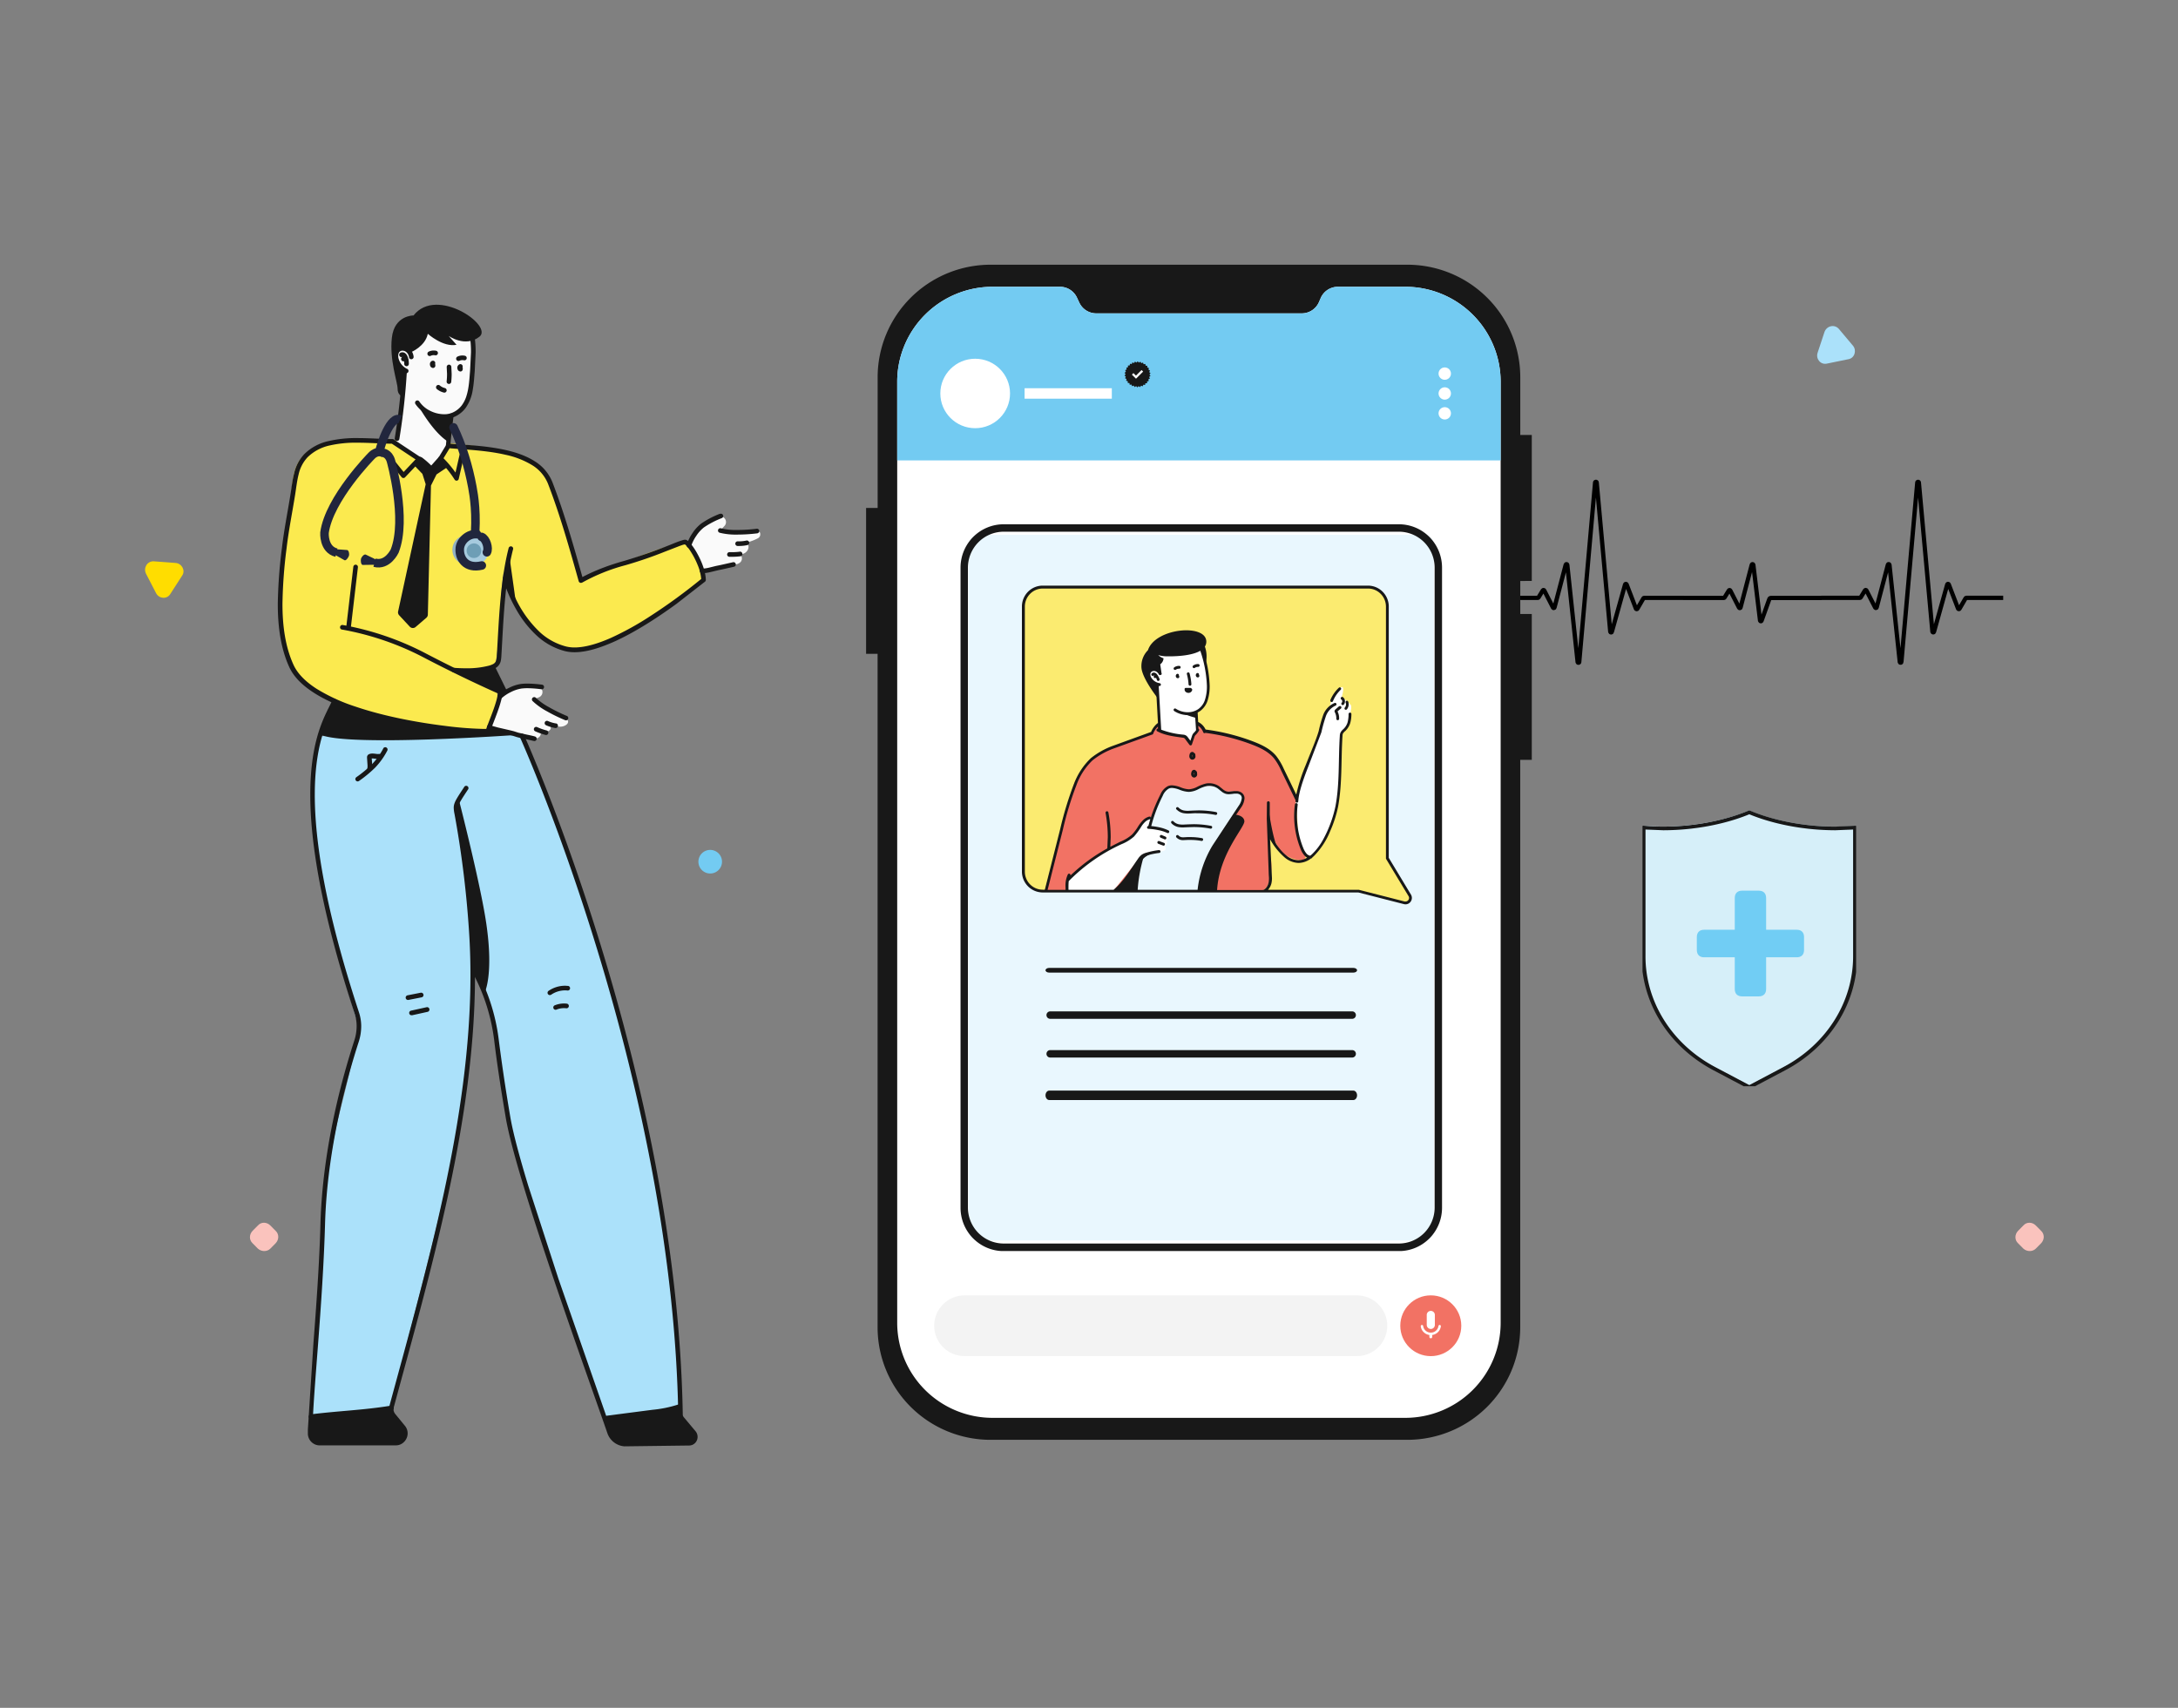 <svg xmlns="http://www.w3.org/2000/svg" xmlns:xlink="http://www.w3.org/1999/xlink" width="255" height="200" fill="none" xmlns:v="https://vecta.io/nano"><rect width="100%" height="100%" fill="#808080" stroke="none"/><style><![CDATA[.B{fill:#fff}.C{fill:#181818}.D{stroke-miterlimit:10}.E{stroke:#21263d}.F{stroke-linecap:round}]]></style><g clip-path="url(#A)"><g clip-path="url(#B)"><g fill="#d6eff9"><path d="M211.686 96.622c-2.587-.291-4.948-.901-6.874-1.708-1.929.808-4.289 1.418-6.874 1.708a27.24 27.24 0 0 1-5.51.078v15.463c-.001 2.549.731 5.053 2.122 7.261s3.391 4.042 5.8 5.317l4.458 2.365 4.461-2.359c2.409-1.276 4.409-3.11 5.8-5.318s2.122-4.712 2.122-7.261V96.7a27.24 27.24 0 0 1-5.505-.078z"/><path d="M204.808 94.978a.81.81 0 0 0-.297.056c-1.874.747-4.124 1.311-6.58 1.587a27.25 27.25 0 0 1-5.511.078v15.076c0 2.668.767 5.289 2.222 7.599s3.55 4.229 6.072 5.563l3.728 1.971c.112.059.238.09.367.09l-.001-32.021z"/></g><path d="M217.353 96.756c-.024-.02-.053-.035-.084-.045a.25.25 0 0 0-.096-.01l-2.295.107a28.43 28.43 0 0 1-3.163-.18c-2.563-.289-4.904-.894-6.81-1.692-.03-.013-.063-.019-.096-.019s-.067.007-.097.019c-1.905.79-4.241 1.399-6.804 1.689a28.43 28.43 0 0 1-3.163.18 24.12 24.12 0 0 1-2.295-.107c-.033-.003-.066 0-.097.01s-.059.025-.083.045-.044.045-.057.072-.02.057-.02.087v15.079c.001 2.704.779 5.361 2.255 7.703s3.599 4.286 6.156 5.639l4.094 2.165c.035.019.076.029.116.029s.082-.01.117-.029l4.094-2.165c2.556-1.353 4.68-3.297 6.156-5.639s2.254-4.999 2.255-7.703V96.914c-.001-.03-.009-.06-.023-.087a.23.23 0 0 0-.06-.071zm-8.567 28.216l-3.977 2.104-3.978-2.104c-2.487-1.316-4.552-3.208-5.988-5.487s-2.191-4.863-2.189-7.494V97.146l2.085.085c1.076-.001 2.152-.063 3.22-.184 2.563-.289 4.913-.889 6.85-1.687 1.937.798 4.284 1.398 6.847 1.687 1.068.121 2.143.182 3.22.184l2.085-.085v14.844c.002 2.631-.753 5.215-2.188 7.494s-3.5 4.171-5.987 5.487z" class="C"/></g></g><path d="M203.106 112.108v3.713c0 .553.31.864.864.864h1.944c.553 0 .864-.311.864-.864v-3.713h3.577c.554 0 .864-.31.864-.864v-1.498c0-.554-.31-.864-.864-.864h-3.577v-3.713c0-.553-.311-.864-.864-.864h-1.944c-.554 0-.864.311-.864.864v3.713h-3.578c-.553 0-.864.31-.864.864v1.498c0 .554.311.864.864.864h3.578z" fill="#71cdf4"/><path d="M175.724 70.017h4.324c.032 0 .063-.017.08-.045l.507-.831c.039-.063.131-.059.164.006l1.028 2.009c.04.077.153.065.175-.019l1.312-5.002c.026-.1.172-.09.184.013l1.211 11.39c.013.112.176.11.187-.002l1.859-21.028c.011-.114.177-.114.187 0l1.588 17.471c.01.104.156.117.184.017l1.552-5.546c.024-.087.146-.093.178-.008l1.09 2.835c.028.074.13.082.169.013l.712-1.227c.017-.029.048-.047.081-.047h4.659m-.093.008h4.766c.032 0 .063-.017.08-.045l.508-.832c.038-.063.13-.059.164.006l1.029 2.012c.039.077.152.065.174-.019l1.313-5.008c.027-.1.172-.09.185.013l.786 6.522c.011.095.143.11.176.02l.91-2.538c.028-.078.101-.13.184-.13h5.955m-.073-.014h4.548c.033 0 .063-.017.081-.045l.507-.83c.038-.063.13-.059.164.006l1.028 2.008c.039.077.152.064.174-.019l1.312-4.999c.026-.1.171-.09.184.013l1.21 11.385c.013.112.176.109.187-.002l1.859-21.018c.011-.114.177-.113.187 0l1.587 17.463c.01.104.156.117.184.017l1.551-5.543c.025-.087.146-.093.178-.008l1.09 2.834c.028.073.129.082.169.013l.711-1.226c.017-.029.048-.047.081-.047h4.322" stroke="#000" stroke-width=".5" class="D"/><g clip-path="url(#C)"><path d="M179.341 68.033V50.94h-1.347v-6.755a13.16 13.16 0 0 0-3.874-9.323c-2.481-2.473-5.846-3.862-9.355-3.862h-48.782a13.25 13.25 0 0 0-9.354 3.862c-2.481 2.473-3.875 5.826-3.875 9.323v15.302h-1.353v17.081h1.347v78.863c0 3.497 1.394 6.851 3.875 9.324s5.846 3.861 9.354 3.861h48.782a13.25 13.25 0 0 0 9.354-3.861c2.481-2.473 3.875-5.827 3.875-9.324V88.986h1.353V71.905h-1.347v-3.864l1.347-.008z" class="C"/><path d="M175.697 44.712v110.203c-.001 2.951-1.178 5.781-3.272 7.868s-4.934 3.259-7.895 3.259h-48.318c-2.962 0-5.802-1.172-7.896-3.259a11.11 11.11 0 0 1-3.271-7.868V44.712c0-2.951 1.177-5.781 3.271-7.868s4.934-3.259 7.896-3.259h7.879c.42-.002.831.116 1.185.341a2.19 2.19 0 0 1 .813.924l.273.584c.176.378.457.697.81.922a2.2 2.2 0 0 0 1.179.343h24.058a2.2 2.2 0 0 0 1.179-.343 2.19 2.19 0 0 0 .81-.922l.255-.584a2.19 2.19 0 0 1 .809-.922 2.2 2.2 0 0 1 1.18-.343h7.88c1.467-.001 2.92.286 4.275.845s2.588 1.378 3.625 2.411 1.861 2.26 2.423 3.611a11.11 11.11 0 0 1 .852 4.26z" class="B"/><path d="M175.697 44.712v9.208h-70.652v-9.208c0-2.951 1.177-5.781 3.271-7.868s4.934-3.259 7.896-3.259h7.879c.42-.002.831.116 1.185.341a2.19 2.19 0 0 1 .813.924l.273.584c.176.378.457.697.81.922a2.2 2.2 0 0 0 1.179.343h24.058a2.2 2.2 0 0 0 1.179-.343 2.19 2.19 0 0 0 .81-.922l.255-.584a2.19 2.19 0 0 1 .809-.922 2.2 2.2 0 0 1 1.18-.343h7.88c1.467-.001 2.92.286 4.275.845s2.588 1.378 3.625 2.411 1.861 2.26 2.423 3.611a11.11 11.11 0 0 1 .852 4.26z" fill="#73cbf2"/><path d="M167.517 158.815c1.972 0 3.57-1.593 3.57-3.558s-1.598-3.559-3.57-3.559-3.571 1.593-3.571 3.559 1.599 3.558 3.571 3.558z" fill="#f27264"/><g class="B"><path d="M167.519 155.633c-.126 0-.247-.05-.336-.139s-.139-.209-.139-.335v-1.137c-.004-.064.005-.129.027-.19a.49.49 0 0 1 .1-.165.48.48 0 0 1 .158-.11c.06-.026.124-.04.189-.04a.47.47 0 0 1 .189.04.46.46 0 0 1 .158.11c.045.048.079.104.101.165s.031.126.027.19v1.137c0 .062-.012.124-.036.181a.48.48 0 0 1-.102.154c-.044.044-.096.079-.154.103s-.119.036-.182.036zm1.177-.311c.002-.02 0-.04-.006-.059s-.017-.037-.03-.051-.03-.027-.048-.035-.039-.012-.059-.012a.15.15 0 0 0-.094.037c-.025.023-.042.055-.046.089a.9.9 0 0 1-.303.553c-.164.142-.375.22-.592.22s-.428-.078-.592-.22a.9.9 0 0 1-.303-.553c-.002-.018-.007-.036-.016-.052s-.021-.031-.036-.043-.031-.02-.049-.025-.036-.007-.055-.005a.15.15 0 0 0-.053.017c-.016.009-.03.021-.042.035s-.02.031-.025.049-.007.036-.005.055a1.18 1.18 0 0 0 .333.677c.182.184.42.303.677.339v.226c0 .034.011.068.031.095s.048.049.081.06c.013.003.026.003.039 0h.03c.013.003.026.003.039 0 .033-.011.061-.032.081-.059s.031-.062.031-.096v-.226c.257-.036.495-.155.677-.339s.3-.421.335-.677z"/></g><path d="M158.85 151.698h-45.906c-1.972 0-3.571 1.593-3.571 3.559s1.599 3.558 3.571 3.558h45.906c1.972 0 3.571-1.593 3.571-3.558s-1.599-3.559-3.571-3.559z" fill="#f3f3f3"/><g class="B"><use xlink:href="#G"/><path d="M169.151 46.802c.401 0 .727-.324.727-.724s-.326-.724-.727-.724-.726.324-.726.724.325.724.726.724zm0 2.326c.401 0 .727-.324.727-.724s-.326-.724-.727-.724-.726.324-.726.724.325.724.726.724zm-54.978 1.017c2.254 0 4.081-1.821 4.081-4.067s-1.827-4.067-4.081-4.067-4.08 1.821-4.08 4.067 1.827 4.067 4.08 4.067zm5.785-3.457h10.214v-1.22h-10.214"/></g><path d="M134.575 43.862l.13-.161-.157-.128.094-.185-.179-.091.053-.201-.196-.053.012-.207-.204-.01-.033-.207-.2.033-.073-.193-.19.071-.114-.175-.169.11-.149-.146-.143.142-.176-.114-.11.171-.196-.075-.071.189-.206-.033-.033.199-.208.01.01.201-.202.055.053.195-.185.093.092.181-.164.13.129.159-.133.161.159.128-.096.185.182.091-.055.201.196.053-.01.208.202.01.032.205.2-.031.076.193.189-.071.113.175.171-.112.147.148.143-.142.175.112.11-.169.196.075.074-.189.206.033.03-.199.211-.012-.013-.201.202-.053-.051-.195.186-.096-.092-.179.161-.132-.126-.157z" class="C"/><path d="M132.523 43.872l.48.478.834-.834-.183-.183-.655.653-.296-.293-.18.179z" class="B"/></g><g clip-path="url(#D)"><path d="M166.731 62.629h-52.169c-.632 0-1.144.515-1.144 1.149v80.349c0 .635.512 1.149 1.144 1.149h52.169c.631 0 1.144-.514 1.144-1.149V63.779c0-.635-.513-1.149-1.144-1.149z" fill="#e9f7fe"/><g class="C"><path d="M163.782 61.397h-46.271a5.04 5.04 0 0 0-3.572 1.486c-.947.952-1.479 2.242-1.479 3.588v74.97c0 1.346.532 2.636 1.479 3.588a5.04 5.04 0 0 0 3.572 1.486h46.271a5.04 5.04 0 0 0 3.572-1.486c.947-.952 1.479-2.242 1.479-3.588v-74.97c0-1.346-.532-2.636-1.479-3.588a5.04 5.04 0 0 0-3.572-1.486zm4.185 80.027a4.22 4.22 0 0 1-1.227 2.971c-.785.788-1.848 1.231-2.958 1.233h-46.271c-1.11-.002-2.173-.445-2.958-1.233a4.22 4.22 0 0 1-1.227-2.971V66.471a4.22 4.22 0 0 1 1.227-2.971 4.18 4.18 0 0 1 2.958-1.233h46.271a4.18 4.18 0 0 1 2.958 1.233 4.22 4.22 0 0 1 1.227 2.971v74.953zm-9.651-22.982h-35.362a.43.43 0 0 0-.306.128c-.081.081-.127.192-.127.307a.44.44 0 0 0 .127.308c.081.081.192.127.306.127h35.362c.115 0 .225-.046.306-.127a.44.44 0 0 0 .127-.308c0-.115-.046-.226-.127-.307a.43.43 0 0 0-.306-.128zm0 4.535h-35.362c-.114 0-.225.046-.306.127a.44.44 0 0 0-.127.308c0 .115.046.226.127.307a.43.43 0 0 0 .306.128h35.362a.43.43 0 0 0 .306-.128c.081-.081.127-.192.127-.307a.44.44 0 0 0-.127-.308c-.081-.081-.191-.127-.306-.127z"/></g></g><path d="M158.449 127.718h-35.605c-.116 0-.226.059-.308.162s-.128.244-.128.391.046.287.128.391.192.162.308.162h35.605c.116 0 .226-.058.308-.162s.128-.244.128-.391-.046-.287-.128-.391-.192-.162-.308-.162zm0-14.369h-35.605c-.116 0-.226.029-.308.081s-.128.122-.128.195.046.144.128.196.192.08.308.08h35.605c.116 0 .226-.029.308-.08s.128-.123.128-.196-.046-.143-.128-.195-.192-.081-.308-.081z" class="C"/><g clip-path="url(#E)"><path d="M165.033 104.85l-2.64-4.343V71.033a2.3 2.3 0 0 0-.173-.874c-.114-.277-.281-.529-.491-.741s-.461-.38-.736-.495a2.25 2.25 0 0 0-.867-.174h-38.068a2.25 2.25 0 0 0-.867.174c-.275.115-.525.283-.736.495s-.377.464-.491.741a2.3 2.3 0 0 0-.173.874v31.03a2.3 2.3 0 0 0 .172.875c.113.278.28.53.491.742a2.28 2.28 0 0 0 .736.495 2.23 2.23 0 0 0 .868.173h36.962l5.386 1.374a.58.58 0 0 0 .333-.023c.107-.041.199-.112.266-.205a.59.59 0 0 0 .11-.317c.005-.115-.024-.228-.082-.327z" fill="#fbeb70"/><path d="M147.641 104.288h-25.302l3.152-11.747a7.5 7.5 0 0 1 1.387-2.651 7.45 7.45 0 0 1 2.305-1.892l5.66-2.148.861-1.304v.964l2.792.705.921.875.713-1.646.066-.772.908.792c.082.073 3.923 1.078 5.765 1.603.577.166 2.581 1.217 2.617 1.823l2.376 4.683c-.369.969-.407 2.033-.109 3.026l.99 3.276c.631 1.407-1.693.878-2.812-.176l-1.412-2.451.089 2.777c.548 1.041.208 4.264-.967 4.264z" fill="#f27264"/><path d="M135.17 95.252s.726-3.19 1.98-3.106 1.132.748 3.215.076 3.049.519 3.049.519 2.716-.382 2.125.891-5.749 7.553-4.999 10.716l-7.591-.027s.848-5.773 2.221-9.069z" fill="#e9f7fe"/><path d="M140.124 85.444l-.713 1.646-.416-.542a.91.91 0 0 0-.502-.333l-2.798-.705-.182-4.709c-.092-.492-1.303-1.058-1.227-2.634.021-.41.182-.8.457-1.103a1.75 1.75 0 0 1 1.048-.56l4.24-.632a.66.66 0 0 1 .489.115.67.67 0 0 1 .267.427l.66 3.592c.181 1.161-.409 2.8-1.416 3.392l.093 2.045z" class="B"/><g class="C"><path d="M138.232 83.435a10.59 10.59 0 0 0 1.423.532 1.31 1.31 0 0 1 .396.15v-.718a2.42 2.42 0 0 1-1.409.133c-.129-.037.224.133-.33-.08m2.755-7.736c.123-.19.181-.416.165-.642-.129-2.062-5.993-1.516-6.831 1.071-.259.26-.461.572-.593.916a2.65 2.65 0 0 0-.17 1.08c.05 1.29 1.938 3.658 1.938 3.658l-.06-.998c-.01-.143.079-.602-.162-.732a1.46 1.46 0 0 1-.52-.358 1.47 1.47 0 0 1-.321-.546.58.58 0 0 1-.03-.226.56.56 0 0 1 .06-.22c.035-.068.082-.13.14-.179s.127-.087.2-.109c.372-.116.798.289.917.552h.211l-.171-1.187c.113-.081.207-.187.274-.309a.93.93 0 0 0 .112-.399 1.53 1.53 0 0 1-.617-.373 3.54 3.54 0 0 0 .854.143c.74.02 3.119.023 4.211-.738.208.632.462 1.703.462 1.703.195-.692.17-1.428-.069-2.105zm-8.131 28.605s.095.114.125-.505.416-2.608.416-2.608c.188-.951 1.795-1.446 1.795-1.446l-1.01.236a1.77 1.77 0 0 0-.911.665c-.338.402-.635.837-.884 1.3-.139.386-1.515 1.906-1.769 2.149s.05.223.05.223h.33m13.431-8.947s1.119.037 1.182.772-2.97 3.795-3.201 8.188h-1.98s-.189.107-.175-.223a11.62 11.62 0 0 1 .208-1.2s.716-2.604 1.782-4.267l1.481-2.255.703-1.014zm3.997-.711s.448 3.183.99 4.473c0 0-.961-1.194-.971-1.902l-.043-1.567"/></g><g class="B"><path d="M158.053 82.491c-.075-.283-.297-.203-.297-.203 0-.333-.702-.559-.702-.559s.31-.934.171-1.204c-.092-.173-.419.067-.584.333a1.78 1.78 0 0 1-.185.233c-.406.468-.666 1.046-.746 1.663-.632.808-1.034 1.773-1.165 2.794l-2.679 7.45c-.093.263-.301 1.61-.033 1.68l.155 3.269c1.026 4.064 2.254 2.098 3.257 0l.931-2.551a5.07 5.07 0 0 0 .518-1.996l.36-7.317h-.033l.033-.306c.468-.327.79-.826.897-1.39l.188-1.091c.053-.23.139-.758-.086-.812v.007zm-25.91 15.738s-6.326 3.142-7.21 5.172l.029.951h5.363l3.261-4.07s1.379-.666 2.118-.596c0 0 1.073.09.693-.599a.59.59 0 0 0 .165-.782s.558-.073.169-.782a3.64 3.64 0 0 0-2.248-.665l.433-1.191a1.52 1.52 0 0 0-.586.159 1.53 1.53 0 0 0-.477.376s-1.129 1.889-1.71 2.025z"/></g><g class="C"><path d="M165.194 104.764l-2.597-4.304V71.033a2.46 2.46 0 0 0-.712-1.733 2.42 2.42 0 0 0-1.72-.718h-38.087a2.42 2.42 0 0 0-1.72.718 2.46 2.46 0 0 0-.712 1.733v31.03a2.46 2.46 0 0 0 .712 1.733 2.42 2.42 0 0 0 1.72.718h2.851a.21.21 0 0 0 .05 0h34.051l5.343 1.367c.062.016.126.024.191.024.196-.003.384-.083.522-.224a.76.76 0 0 0 .217-.528.77.77 0 0 0-.109-.389zm-40.097-.812v-.05c-.003-.238.007-.477.03-.715a20.79 20.79 0 0 1 6.175-4.323 5.08 5.08 0 0 0 1.468-.898 8.7 8.7 0 0 0 .891-1.224 2.88 2.88 0 0 1 .433-.512c.152-.138.334-.238.531-.293.019-.004.037-.012.053-.023l-.231.818c-.044.004-.084.025-.113.059s-.041.078-.037.122.025.085.058.113.078.042.121.038c.379.021.755.071 1.126.15a4.13 4.13 0 0 1 1.053.332c.019.01.039.017.061.019s.043 0 .064-.007.039-.017.056-.031.03-.031.04-.051.017-.04.019-.061 0-.043-.006-.064-.016-.04-.03-.057a.16.16 0 0 0-.049-.041 4.61 4.61 0 0 0-1.139-.379 7.76 7.76 0 0 0-.884-.133 17.39 17.39 0 0 1 1.346-3.545 1.71 1.71 0 0 1 .703-.842.89.89 0 0 1 .38-.08 2.92 2.92 0 0 1 .914.223c.335.138.691.218 1.052.24a2.64 2.64 0 0 0 1.099-.303c.314-.165.647-.292.99-.379a1.92 1.92 0 0 1 .311-.027 1.74 1.74 0 0 1 .99.306c.135.096.267.219.416.332.149.132.325.232.514.293a1.28 1.28 0 0 0 .367.05 5.25 5.25 0 0 0 .643-.067h.208a.72.72 0 0 1 .291.035.74.74 0 0 1 .254.148c.08.092.124.21.122.333a1.83 1.83 0 0 1-.353.895l-3.07 4.656a12.68 12.68 0 0 0-1.749 5.195h-7.016a17.6 17.6 0 0 1 .7-3.855 1.68 1.68 0 0 1 .409-.169 8.24 8.24 0 0 1 1.416-.293c.044-.005.084-.028.111-.063a.17.17 0 0 0 .034-.123c-.005-.044-.028-.084-.062-.112s-.079-.04-.123-.035c-.497.057-.989.159-1.468.303a1.83 1.83 0 0 0-.532.23 1.9 1.9 0 0 0-.468.515c-.918 1.307-1.65 2.604-2.832 3.599h-5.28c-.008-.083-.01-.166-.007-.25zm7.772.23h-1.98c1.036-.968 1.729-2.142 2.528-3.289-.286 1.076-.47 2.177-.548 3.289zm32.104.971c0 .109-.042.215-.119.293-.037.04-.082.071-.132.093s-.104.033-.158.033c-.036.005-.073.005-.109 0l-5.366-1.37h-.04-10.587a1.8 1.8 0 0 0 .192-.26 1.71 1.71 0 0 0 .211-.525 2.68 2.68 0 0 0 .056-.585l-.03-.609-.191-3.935a7.85 7.85 0 0 0 1.686 2.106c.458.407 1.041.642 1.651.665a2.48 2.48 0 0 0 1.465-.532c.034-.002.068-.014.095-.036s.047-.051.057-.084l.161-.14a8.8 8.8 0 0 0 1.911-2.906c.419-.933.734-1.91.941-2.913.501-2.744.33-5.541.514-8.271a.8.8 0 0 1 .047-.266 1.15 1.15 0 0 1 .277-.306 2.18 2.18 0 0 0 .577-.915c.096-.349.142-.709.139-1.071 0-.044-.017-.086-.048-.118s-.073-.049-.117-.049-.086.018-.117.049-.048.073-.048.118a3.86 3.86 0 0 1-.122.998 1.82 1.82 0 0 1-.498.778 1.33 1.33 0 0 0-.33.406 1 1 0 0 0-.076.383c-.185 2.757 0 5.541-.509 8.231a14.24 14.24 0 0 1-1.438 3.891 6.99 6.99 0 0 1-1.321 1.743l-.194.166a.72.72 0 0 1-.442-.259c-.155-.187-.278-.398-.367-.625a10.05 10.05 0 0 1-.66-5.085c.006-.044-.006-.088-.033-.123s-.065-.058-.109-.064a.16.16 0 0 0-.165.081c-.01.019-.017.04-.019.062a10.2 10.2 0 0 0-.09 1.33 10.4 10.4 0 0 0 .763 3.911c.1.263.244.507.425.722.093.111.204.204.33.273-.308.191-.661.296-1.023.303-.531-.022-1.04-.227-1.438-.582-.72-.579-1.238-1.394-1.911-2.515v-1.779-1.862a.17.17 0 0 0-.049-.118.16.16 0 0 0-.116-.049c-.044 0-.086.017-.117.049s-.048.074-.048.118l-.02 1.869.228 6.408c0 .197.029.393.029.582a2.37 2.37 0 0 1-.049.519 1.5 1.5 0 0 1-.264.562 1 1 0 0 1-.221.21.44.44 0 0 1-.235.076h-7.263c.195-1.781.776-3.498 1.703-5.028.904-1.6 2.019-3.08 3.056-4.623a2.11 2.11 0 0 0 .409-1.081.81.81 0 0 0-.208-.559 1.04 1.04 0 0 0-.363-.231c-.136-.05-.281-.071-.426-.062a1.95 1.95 0 0 0-.244 0l-.607.063c-.093.002-.185-.011-.274-.037a1.23 1.23 0 0 1-.403-.233l-.432-.349c-.346-.239-.756-.366-1.175-.366a2.02 2.02 0 0 0-.373.033 4.67 4.67 0 0 0-1.056.402 2.36 2.36 0 0 1-.96.273 2.95 2.95 0 0 1-.944-.223 3.17 3.17 0 0 0-1.023-.239c-.178-.002-.354.035-.515.11-.392.223-.697.575-.861.998-.437.856-.806 1.746-1.103 2.661-.013-.039-.04-.072-.076-.092a.16.16 0 0 0-.118-.014 1.64 1.64 0 0 0-.66.362 4.27 4.27 0 0 0-.693.885c-.191.309-.412.597-.66.861a4.7 4.7 0 0 1-1.377.835l-1.161.592.043-1.111c0-.977-.09-1.953-.268-2.913a.17.17 0 0 0-.024-.061c-.011-.019-.027-.035-.045-.047s-.038-.022-.06-.026-.044-.005-.065-.001a.17.17 0 0 0-.061.024c-.018.012-.035.028-.047.046s-.022.039-.026.06-.006.044-.002.066a15.88 15.88 0 0 1 .261 2.854l-.056 1.297c-1.573.868-3.027 1.939-4.327 3.186.017-.037.02-.078.007-.116a.16.16 0 0 0-.073-.09c-.035-.019-.084-.026-.126-.015s-.079.04-.101.078c-.22.478-.313 1.005-.271 1.53v.053.229h-2.099l1.782-7.03c.406-1.779.937-3.526 1.591-5.228a7.63 7.63 0 0 1 1.878-2.903 8.75 8.75 0 0 1 2.449-1.38l4.514-1.636c.029-.002.057-.012.081-.028s.044-.039.058-.065a2.2 2.2 0 0 1 .561-.845v.233a.16.16 0 0 0-.087.022c-.026.015-.048.038-.062.065-.01.019-.017.04-.019.061s0 .043.006.064.016.04.03.057a.16.16 0 0 0 .049.041c.928.495 1.98.609 2.97.748a.49.49 0 0 1 .185.047c.062.043.114.098.152.163l.469.629c.018.024.042.043.07.054s.058.014.088.009.058-.016.081-.035.039-.046.048-.075l.287-.848c.016-.057.038-.111.066-.163a1.16 1.16 0 0 1 .145-.163 2.18 2.18 0 0 0 .33-.442c.011-.019.018-.04.021-.062s.001-.044-.005-.065-.015-.041-.029-.058a.17.17 0 0 0-.05-.042c0-.106-.019-.223-.029-.332.271.179.477.441.587.748a.17.17 0 0 0 .085.094c.039.019.085.021.126.006.016-.005.031-.015.043-.027a24.17 24.17 0 0 1 5.396 1.347c.99.376 1.98.841 2.64 1.633a6.99 6.99 0 0 1 .835 1.43l1.677 3.459v.13c-.002.044.013.088.043.121s.071.053.115.055c.022.001.043-.002.064-.01a.17.17 0 0 0 .055-.034.19.19 0 0 0 .037-.052c.009-.019.015-.041.016-.063.046-1.018.57-2.534 1.158-4.034l1.544-4.041a17.74 17.74 0 0 1 .502-1.813 2.15 2.15 0 0 1 1.145-1.311c.022-.006.043-.016.061-.03a.17.17 0 0 0 .044-.053c.01-.02.017-.043.019-.066s-.002-.046-.009-.068-.02-.042-.035-.058-.035-.03-.056-.039-.044-.014-.066-.013-.046.005-.067.015c-.311.134-.59.332-.821.581s-.407.544-.519.865a16.85 16.85 0 0 0-.514 1.846c-.288.998-.941 2.501-1.532 4.011a20 20 0 0 0-1.092 3.422l-1.462-3.02c-.232-.531-.527-1.033-.878-1.493-.716-.871-1.762-1.35-2.772-1.733a24.36 24.36 0 0 0-5.505-1.374c-.179-.387-.486-.699-.868-.885l-.059-1.111a2.22 2.22 0 0 0 .247-.14 2.47 2.47 0 0 0 .948-1.364c.149-.521.22-1.061.211-1.603v-.02a14.53 14.53 0 0 0-.812-4.28.16.16 0 0 0-.031-.058c-.014-.017-.031-.031-.05-.041a.17.17 0 0 0-.062-.018c-.022-.002-.044 0-.065.007a.17.17 0 0 0-.095.083c-.019.039-.023.084-.011.126a14.33 14.33 0 0 1 .802 4.181v.043a5.09 5.09 0 0 1-.198 1.503c-.126.479-.414.899-.815 1.187a2.17 2.17 0 0 1-1.231.366 2.6 2.6 0 0 1-1.399-.416c-.036-.024-.081-.033-.123-.024s-.08.034-.105.07a.17.17 0 0 0-.022.127c.009.043.035.082.072.106a2.93 2.93 0 0 0 1.577.469 2.62 2.62 0 0 0 .845-.143l.129 1.916c-.057.082-.12.16-.188.233a1.51 1.51 0 0 0-.192.219 1.22 1.22 0 0 0-.099.233l-.184.549-.278-.376a.88.88 0 0 0-.26-.256.84.84 0 0 0-.297-.083 9.63 9.63 0 0 1-2.584-.582l-.291-5.112h.063c.044.007.088-.005.124-.031s.059-.066.066-.11-.005-.089-.031-.125-.066-.06-.11-.066a1.39 1.39 0 0 1-.568-.221 1.41 1.41 0 0 1-.422-.444.77.77 0 0 1-.105-.359c-.001-.055.009-.109.029-.16a.4.4 0 0 1 .09-.136c.084-.075.194-.114.306-.11a.58.58 0 0 1 .185.03c.173.069.312.203.39.373.021.035.054.06.093.072s.08.009.117-.009.066-.047.082-.085.017-.079.005-.118c-.056-.125-.136-.237-.235-.331a1.02 1.02 0 0 0-.343-.214.89.89 0 0 0-.294-.05.77.77 0 0 0-.534.2.74.74 0 0 0-.165.247.75.75 0 0 0-.056.292 1.09 1.09 0 0 0 .145.519c.19.332.485.59.838.732l.241 4.427a2.52 2.52 0 0 0-.802 1.054l-4.514 1.64c-.919.337-1.777.821-2.542 1.434a7.99 7.99 0 0 0-1.98 3.03 39 39 0 0 0-1.604 5.258l-1.801 7.114h-.238c-.558 0-1.092-.223-1.487-.62a2.12 2.12 0 0 1-.615-1.498V71.04a2.13 2.13 0 0 1 .616-1.497 2.1 2.1 0 0 1 1.486-.621h38.074c.557.001 1.091.224 1.485.621a2.13 2.13 0 0 1 .617 1.497v29.473c-.001.031.007.061.023.087l2.62 4.343.142-.086-.142.086c.041.063.062.136.063.21zm-26.922-25.978l-.026-.047c.007-.025.01-.051.006-.077s-.012-.051-.026-.073a.17.17 0 0 0-.108-.067c-.043-.007-.087.002-.123.027a.27.27 0 0 0-.085.101c-.02.04-.031.084-.031.129.005.072.032.141.079.196l.076.05h.047c.025.008.052.01.079.005s.051-.016.072-.032.038-.038.049-.062a.16.16 0 0 0 .014-.078v-.043l-.023-.03zm2.346-.103l-.026-.05a.17.17 0 0 0 .004-.071c-.004-.024-.014-.046-.028-.065-.025-.036-.064-.06-.107-.067a.17.17 0 0 0-.124.027.29.29 0 0 0-.084.101c-.02.04-.031.084-.031.129a.33.33 0 0 0 .082.196l.073.05h.046c.026.008.053.01.079.005s.051-.016.072-.032a.16.16 0 0 0 .05-.062c.011-.025.018-.051.017-.078v-.043l-.023-.04z"/><path d="M135.592 79.168c-.037-.069-.081-.135-.129-.196a.57.57 0 0 0-.241-.186.43.43 0 0 0-.125-.02.34.34 0 0 0-.151.032c-.047.022-.088.056-.12.098-.024.036-.033.081-.025.124s.032.081.068.106.072.034.112.029.077-.025.102-.056h.027.026c-.029.032-.05.071-.059.113a.17.17 0 0 0 .025.124c.024.037.061.062.103.072.025.005.05.004.075-.003s.046-.02.064-.037c.044.08.078.165.102.253a.17.17 0 0 0 .077.1c.038.022.083.028.125.017a.17.17 0 0 0 .115-.206 1.6 1.6 0 0 0-.171-.362zm3.901 1.454c-.015-.02-.035-.036-.057-.047a.16.16 0 0 0-.072-.016h-.468-.03-.036-.023a.16.16 0 0 0-.068.033c-.019.016-.035.037-.045.06v.017.037.053a.33.33 0 0 0 .06.19c.034.048.078.089.128.12.08.049.171.074.264.073a.46.46 0 0 0 .198-.043c.058-.027.11-.066.15-.116a.42.42 0 0 0 .085-.17c.006-.024.006-.049.001-.073a.16.16 0 0 0-.031-.066l-.056-.05zm-.532-1.67a5.91 5.91 0 0 1 .195 1.197c.004.044.025.084.057.113a.17.17 0 0 0 .118.043.16.16 0 0 0 .062-.016.17.17 0 0 0 .052-.039c.014-.016.025-.035.032-.056s.01-.043.009-.064a6.32 6.32 0 0 0-.208-1.267c-.011-.042-.039-.078-.077-.1s-.082-.028-.124-.016c-.022.005-.042.015-.059.028a.16.16 0 0 0-.063.113.18.18 0 0 0 .006.066zm-.887-.971h-.05c-.195-.001-.385.06-.545.173-.017.013-.033.029-.044.047a.15.15 0 0 0-.023.061c-.004.022-.004.044.001.065s.014.042.027.059c.026.035.065.058.108.065s.087-.003.123-.029a.62.62 0 0 1 .353-.11h.03c.043.003.087-.012.119-.042s.053-.071.056-.115-.013-.088-.042-.12a.17.17 0 0 0-.113-.056zm2.22-.216h-.049c-.197 0-.388.062-.548.176-.036.026-.059.065-.066.109s.004.088.03.124.064.06.108.067.087-.004.123-.03a.61.61 0 0 1 .353-.113h.029c.044.001.086-.014.118-.043a.17.17 0 0 0 .057-.113c.002-.022-.001-.044-.008-.064a.16.16 0 0 0-.033-.056c-.015-.016-.032-.03-.051-.039s-.041-.015-.063-.016zm16.686 2.78a.16.16 0 0 0-.053-.036c-.019-.008-.041-.013-.062-.013s-.043.004-.063.013a.16.16 0 0 0-.053.036c-.428.402-.765.892-.99 1.437-.016.041-.016.086.001.127s.048.073.088.09c.02.009.042.013.063.013s.043-.004.064-.012.038-.021.053-.036.027-.034.035-.054c.204-.503.513-.956.904-1.33a.16.16 0 0 0 .039-.051.15.15 0 0 0 .016-.062.14.14 0 0 0-.009-.064c-.007-.02-.018-.039-.033-.055zm.241 1.094a.17.17 0 0 0-.061-.024c-.022-.004-.043-.003-.064.002s-.042.014-.059.027-.033.029-.044.048-.02.038-.024.06-.003.043.002.064.014.041.027.059.029.032.048.043c.033.025.059.058.077.096s.026.079.025.12c.002.058-.018.115-.056.16-.015.015-.028.033-.036.053a.17.17 0 0 0 0 .126c.008.02.021.038.036.053s.034.028.054.036.041.013.063.013.044-.004.064-.013.038-.021.053-.036a.57.57 0 0 0 .142-.386.58.58 0 0 0-.059-.283c-.043-.088-.108-.163-.188-.219zm.422.429c-.02.008-.038.02-.054.035s-.028.033-.037.053-.013.042-.013.064.004.044.012.064a.52.52 0 0 1 .039.203.57.57 0 0 1-.128.363c-.016.015-.028.033-.036.053s-.013.041-.013.063.004.043.013.063a.15.15 0 0 0 .036.053c.034.028.077.042.121.038s.084-.025.113-.058c.132-.162.206-.365.208-.575a.86.86 0 0 0-.063-.333c-.017-.036-.047-.064-.083-.08s-.077-.018-.115-.006z"/><path d="M156.766 82.72l-.413.359-.023.027-.049.067-.03.063v.053a.33.33 0 0 0 .046.156c.103.199.157.421.159.645v.076c-.002.022.001.044.009.065s.018.04.033.056a.17.17 0 0 0 .053.039c.019.009.041.015.063.016s.043-.002.063-.009.039-.018.055-.033a.18.18 0 0 0 .039-.052c.009-.02.014-.041.015-.063v-.096a1.72 1.72 0 0 0-.189-.778l.393-.332c.018-.014.032-.032.042-.051a.16.16 0 0 0 .019-.064c.002-.022-.001-.045-.008-.066s-.018-.041-.032-.058a.17.17 0 0 0-.053-.04c-.02-.01-.042-.015-.064-.016s-.045.003-.066.011-.04.02-.056.036l-.006-.01zm-20.877 15.379l.445.19a.16.16 0 0 0 .063.014c.021 0 .043-.004.063-.012s.038-.02.053-.035.028-.033.036-.053.013-.042.014-.064-.004-.044-.012-.064a.17.17 0 0 0-.035-.055c-.015-.016-.033-.028-.053-.037l-.446-.189c-.039-.017-.084-.017-.124-.001s-.073.048-.09.087c-.009.02-.013.042-.014.064s.004.044.012.064.019.039.035.055a.16.16 0 0 0 .053.037zm-.277.715l.558.209c.041.016.086.014.126-.005s.071-.052.086-.094.014-.087-.004-.128-.052-.072-.093-.087l-.558-.21c-.04-.015-.085-.014-.125.004s-.07.051-.086.092c-.008.02-.012.042-.011.064s.005.044.014.064.022.038.038.053a.16.16 0 0 0 .055.035zm2.132-4.028a1.52 1.52 0 0 0 .97.466c.12.016.241.024.363.023.221 0 .435-.02.66-.033s.399 0 .597 0a10.6 10.6 0 0 1 1.98.19c.044.008.089-.002.126-.028s.061-.065.069-.109a.17.17 0 0 0-.027-.126c-.025-.036-.065-.062-.108-.07a10.94 10.94 0 0 0-2.056-.196l-.618.02-.627.03a2.59 2.59 0 0 1-.33-.02 1.2 1.2 0 0 1-.762-.359c-.029-.033-.07-.053-.114-.056s-.087.013-.12.042-.053.071-.055.115.012.088.042.121l.01-.01zm-.591 1.627c.257.269.602.434.97.466a2.7 2.7 0 0 0 .363.023l.66-.03.601-.017c.664 0 1.327.062 1.98.186.043.008.087-.002.123-.027s.061-.063.069-.106c.004-.021.005-.043.001-.065s-.012-.042-.024-.06-.028-.033-.046-.045-.039-.02-.06-.023a10.97 10.97 0 0 0-2.056-.193l-.621.017-.627.03c-.11.001-.22-.006-.33-.02a1.22 1.22 0 0 1-.765-.356.16.16 0 0 0-.05-.04.17.17 0 0 0-.062-.017c-.022-.001-.043.001-.064.008s-.039.018-.055.032c-.031.032-.048.074-.048.118s.017.086.048.118h-.007zm3.574 1.742a6.96 6.96 0 0 0-1.32-.123h-.393c-.132 0-.267.02-.393.02-.064.005-.13.005-.194 0a.68.68 0 0 1-.446-.206c-.029-.033-.07-.053-.114-.056s-.087.013-.12.042-.053.071-.055.115.012.088.042.121a1.03 1.03 0 0 0 .66.316 1.95 1.95 0 0 0 .237 0l.409-.02h.377c.418 0 .836.039 1.247.116.022.004.044.004.066-.001s.042-.013.06-.026a.17.17 0 0 0 .046-.047c.012-.018.02-.039.024-.061s.004-.044 0-.066a.15.15 0 0 0-.026-.061c-.013-.018-.028-.034-.046-.046s-.039-.021-.061-.025v.007zm-1.112-9.199a.33.33 0 0 0 .231-.093c.055-.054.094-.122.115-.196.006-.046.006-.093 0-.14a1.03 1.03 0 0 0-.02-.2c-.006-.031-.02-.06-.042-.084s-.049-.04-.08-.049a.23.23 0 0 0-.105-.106.24.24 0 0 0-.122-.03.3.3 0 0 0-.169.053c-.073.061-.124.146-.145.24-.02.066-.031.134-.033.203a.55.55 0 0 0 .02.14.42.42 0 0 0 .115.183.33.33 0 0 0 .222.086l.013-.007zm-.027-.409a.62.62 0 0 1 .02-.113v-.023h.02v.106.053l-.02.04-.023-.03.003-.033zm.442 1.739c-.021-.042-.054-.076-.094-.1a.24.24 0 0 0-.133-.033.3.3 0 0 0-.169.053.43.43 0 0 0-.145.236.8.8 0 0 0-.033.206.48.48 0 0 0 .02.136.41.41 0 0 0 .115.183.33.33 0 0 0 .221.09c.087 0 .17-.035.231-.096a.41.41 0 0 0 .116-.193.57.57 0 0 0 0-.143 1.07 1.07 0 0 0-.02-.196.17.17 0 0 0-.034-.087c-.019-.025-.045-.045-.075-.056zm-.194.386l-.02.037-.023-.03v-.043a.62.62 0 0 1 .019-.113V90.5h.02v.103l.004.07z"/></g></g><g clip-path="url(#F)"><path d="M45.837 164.885c3.096-14.353 10.686-36.83 9.355-52.437.672 2.083 1.463 3.266 2.09 5.533 1.057 3.807 1.592 10.748 2.625 14.878 2.184 8.745 5.076 17.061 8.128 25.381.909 2.48 1.74 5.451 2.743 7.821.288-.152 8.941-.439 8.876-1.712-1.219-22.093-5.508-41.87-12.082-61.309-1.657-4.574-7.157-18.653-7.157-18.653l-3.389 1.798-19.67.016c.021-.333-.336 2.708-.358 2.841-1.286 8.56 2.294 22.827 5.024 31.219-2.257 12.384-3.556 10.109-4.669 30.344-.231 4.157-.769 8.815-.955 15.242l9.438-.962z" fill="#abe1fa"/><path d="M57.981 77.79c-.43 3.372 1.374 2.676-.976 8.111-6.926-.165-16.302-1.99-21.956-6.378-2.889-5.005-2.388-11.602-1.31-17.998.36-2.134.247-4.636.807-6.527.249-.76.698-1.437 1.298-1.962a4.4 4.4 0 0 1 2.112-1.017c6.816-.948 17.036-.371 22.451 1.2 4.788 1.389 5.269 7.477 6.442 10.489.196 1.008 1.165 4.292 1.165 4.292s10.7-4.812 12.448-4.387c1.048 1.239 1.659 2.792 1.737 4.417 0 0-3.187 2.305-4.86 3.648-3.747 2.299-9.476 6.426-13.677 2.906-2.421-1.354-4.035-4.999-4.685-7.634-.53 3.106-.336 7.81-.995 10.841z" fill="#fbea4f"/><g class="C"><path d="M71.475 168.103c-.1.403 1.076 1.007 1.482 1.004l7.945-.149c.428.03.619-1.013.231-1.338l-1.399-1.681-.075-1.195-8.916 1.241.732 2.118zm-24.455.69l-.269.152a1.02 1.02 0 0 1-.538.149l-8.677-.082c-.96 0-1.434-.617-1.218-1.559l.073-1.609 9.371-.902.078.363a1.71 1.71 0 0 0 .428.812l1.076 1.138a1.09 1.09 0 0 1 .167.839 1.08 1.08 0 0 1-.173.4c-.084.12-.192.222-.316.299z"/></g><g fill="#fafafa"><path d="M52.453 52.19l-1.786 2.933-1.711-1.427-2.601-1.725 1.054-8.531-.656-.796a1.39 1.39 0 0 1-.306-1.054 1.39 1.39 0 0 1 .178-.531c.095-.163.221-.305.373-.416l2.83-2.077 5.565.728v2.933l-.352 3.878a2.9 2.9 0 0 1-.674 1.616 2.87 2.87 0 0 1-1.478.927l-.436 3.542zm35.601 10.071c-1.407.439-3.728-.133-3.728-.133l.5-.542a.65.65 0 0 0 .15-.269.66.66 0 0 0-.109-.576.65.65 0 0 0-.794-.198l-.339.16c-2.421.71-3.069 3.139-3.069 3.139.901.496 1.536 3.017 1.536 3.017l1.689-.317 2.206-.433c1.111-.2.758-1.148.522-1.173h-.503l.769-.054a.92.92 0 0 0 .47-.231.93.93 0 0 0 .27-.451c.048-.384-.043-.62-.428-.62a5.68 5.68 0 0 0 1.536-.542.52.52 0 0 0 .208-.194.53.53 0 0 0 .077-.275c-.008-.319-.253-.528-.963-.309zM65.681 83.883c-1.409-.425-3.276-1.953-3.276-1.953l.689-.271a.65.65 0 0 0 .335-.291.66.66 0 0 0 .073-.439.65.65 0 0 0-.639-.537h-.371c-2.488-.425-4.121 1.479-4.121 1.479a20.23 20.23 0 0 1-1.076 3.274l2.838.764 2.125.523c1.076.306 1.192-.693.99-.812l-.452-.225c.232.112.471.209.716.29.465.127.995-.133.974-.441s-.073-.363-.226-.447h.016l1.057.271c.804.222 2.012-.68.35-1.183z"/></g><g class="C"><path d="M55.033 39.529a12.24 12.24 0 0 1 .11 1.744l-.105 2.115c-.075.94-.124 1.98-.393 2.871-.117.435-.313.845-.578 1.208a2.73 2.73 0 0 1-1.076.848c-.315.137-.655.204-.998.198-.561-.008-1.112-.143-1.614-.395a3.29 3.29 0 0 1-1.291-1.105.27.27 0 0 0-.172-.114c-.07-.014-.143.001-.202.041s-.1.102-.114.173a.27.27 0 0 0 .041.203 3.83 3.83 0 0 0 1.498 1.286 4.21 4.21 0 0 0 1.859.452 2.94 2.94 0 0 0 1.218-.244 3.3 3.3 0 0 0 1.28-1.01c.447-.631.739-1.361.85-2.129.137-.758.178-1.538.237-2.231l.105-2.166a12.65 12.65 0 0 0-.121-1.825.27.27 0 0 0-.105-.178c-.057-.043-.129-.062-.199-.052a.27.27 0 0 0-.176.106c-.042.057-.06.129-.05.2l-.005.005zm-4.462 2.736c-.065.031-.121.078-.162.137a.43.43 0 0 0-.075.199v.057a.57.57 0 0 0 .075.271.29.29 0 0 0 .105.1l.059.032a.27.27 0 0 0 .125.031.27.27 0 0 0 .223-.116c.025-.036.042-.077.047-.121v-.062c.005-.042.001-.085-.014-.125l-.051-.138c-.011-.035-.029-.068-.053-.096a.27.27 0 0 0-.086-.067.26.26 0 0 0-.105-.027.28.28 0 0 0-.107.017.27.27 0 0 0-.092.058c-.026.026-.047.056-.062.09a.27.27 0 0 0-.021.107c0 .037.008.073.023.107l.048.135.253-.095-.269-.032v.062l.269.032.129-.238-.059-.032-.129.238.234-.138-.046.016h.046v-.041l-.046.016h-.046.091-.091.091-.116l.048.103c.018-.008.033-.021.045-.036a.12.12 0 0 0 .023-.053h-.116l.048.103a.27.27 0 0 0 .085-.063c.024-.027.042-.058.054-.091a.27.27 0 0 0 .015-.105.28.28 0 0 0-.026-.103.27.27 0 0 0-.153-.138c-.067-.024-.141-.02-.205.011l-.011-.005zm3.209.411a.42.42 0 0 0-.161.137.43.43 0 0 0-.075.199v.057a.52.52 0 0 0 .075.271.27.27 0 0 0 .105.103l.059.03a.27.27 0 0 0 .125.031c.044 0 .086-.011.125-.031a.27.27 0 0 0 .142-.209v-.06a.27.27 0 0 0 0-.125l-.051-.138a.27.27 0 0 0-.141-.152c-.065-.03-.139-.033-.206-.008a.27.27 0 0 0-.151.142c-.03.066-.032.14-.008.208l.051.135.253-.095-.269-.032v.06l.269.032.129-.238-.059-.03-.129.238.231-.138-.043.016h.016v-.016l-.043.016h-.046.091-.091.091l-.116-.016.048.103c.018-.008.033-.02.045-.035s.02-.033.022-.052l-.116-.016.048.103a.27.27 0 0 0 .171-.262c-.001-.037-.01-.074-.026-.107s-.039-.064-.066-.088a.27.27 0 0 0-.205-.065c-.037.004-.072.015-.104.034l.008-.003zm-6.125.52c-.252-.124-.474-.304-.648-.525a1.9 1.9 0 0 1-.36-.756c-.016-.081-.024-.164-.024-.246a.81.81 0 0 1 .035-.244.47.47 0 0 1 .17-.262c.085-.065.189-.099.296-.096a.7.7 0 0 1 .42.144.93.93 0 0 1 .342.623c.005.036.016.07.034.101s.042.058.07.08.06.038.095.047a.27.27 0 0 0 .206-.027c.031-.018.058-.042.08-.07a.26.26 0 0 0 .047-.096c.009-.035.012-.071.007-.106-.043-.387-.236-.742-.538-.986-.215-.162-.476-.251-.745-.252-.153-.001-.305.032-.444.097a1.06 1.06 0 0 0-.538.637 1.31 1.31 0 0 0-.059.409 1.89 1.89 0 0 0 .035.352 2.46 2.46 0 0 0 .46.979 2.41 2.41 0 0 0 .836.681c.032.017.067.028.102.031s.072-.001.106-.012a.27.27 0 0 0 .093-.053c.027-.024.05-.052.066-.085s.025-.068.028-.104-.003-.072-.015-.107a.27.27 0 0 0-.141-.156h-.013z"/><path d="M47.176 41.774l-.048-.062v.084l.048-.022-.048-.062v.084c.037.038.064.084.078.135.079.192.121.398.121.607v.065c-.001.036.004.071.016.105a.27.27 0 0 0 .14.152c.032.015.067.023.102.025s.071-.004.104-.016a.27.27 0 0 0 .09-.055c.026-.024.047-.053.062-.085s.023-.067.025-.103v-.087a2.18 2.18 0 0 0-.159-.812c-.055-.144-.148-.269-.269-.363-.096-.072-.213-.111-.334-.111-.097 0-.191.032-.269.089-.053.045-.087.108-.095.178s.011.139.053.194a.27.27 0 0 0 .172.103c.069.011.138-.005.195-.045l.016.003z"/><path d="M47.499 42.159l-.156-.073.078.163c.033-.017.06-.043.078-.076l-.156-.087.078.163-.056-.119v.133c.02-.001.039-.005.056-.014l-.056-.119v.022l-.051.098.051.014v-.111l-.051.098.032-.062-.046.054.032-.062-.046.054.021-.024-.027.019.022-.024-.027.019v.019a.27.27 0 0 0 .144.147c.066.028.139.029.205.002a.26.26 0 0 0 .088-.058c.025-.025.045-.055.059-.088s.021-.068.021-.104-.007-.071-.02-.104a.64.64 0 0 0-.083-.146c-.044-.058-.1-.106-.164-.141a.43.43 0 0 0-.368 0c-.069.033-.126.087-.161.154s-.045.137-.026.207.065.129.127.165a.27.27 0 0 0 .206.026c.069-.019.128-.065.164-.128l.032-.014zm-.406 1.281c-.158 2.638-.45 5.267-.874 7.875-.012.072.005.146.047.205s.105.1.177.112a.27.27 0 0 0 .204-.047c.059-.042.099-.106.111-.178a77.83 77.83 0 0 0 .88-7.943c.002-.036-.004-.071-.016-.105a.27.27 0 0 0-.054-.09c-.024-.026-.053-.048-.085-.063a.26.26 0 0 0-.102-.025c-.035-.001-.071.004-.104.016a.27.27 0 0 0-.152.14c-.015.032-.023.067-.025.103h-.005zm5.471 5.246l-.202 1.739-.156 1.758c0 .072.028.141.079.191s.119.079.19.079a.27.27 0 0 0 .19-.079c.05-.05.079-.12.079-.191 0-.395.078-1.056.151-1.714l.204-1.739c.008-.072-.013-.144-.058-.2a.27.27 0 0 0-.38-.042c-.056.045-.092.111-.1.183l.003.016zm-.262-5.685l.038.785c0 .292-.016.584-.048.875-.008.072.013.144.058.2a.27.27 0 0 0 .38.042c.056-.045.092-.111.1-.183.033-.31.05-.622.051-.934l-.04-.837c-.007-.072-.042-.138-.097-.184a.27.27 0 0 0-.441.235zm-1.868-1.335c.106-.05.222-.076.339-.076.061-.001.121.006.18.019a.27.27 0 0 0 .313-.206c.015-.069.004-.141-.033-.201a.27.27 0 0 0-.162-.121 1.4 1.4 0 0 0-.299-.032 1.31 1.31 0 0 0-.573.13.27.27 0 0 0-.158.26c.002.036.011.072.026.104s.038.062.065.086.059.042.093.053.07.016.106.013.071-.013.103-.029zm3.364.582c.106-.05.222-.076.339-.076a.99.99 0 0 1 .18.019c.069.015.142.003.201-.035a.27.27 0 0 0 .122-.274.27.27 0 0 0-.037-.099c-.019-.03-.043-.056-.072-.077a.26.26 0 0 0-.096-.043 1.4 1.4 0 0 0-.299-.033c-.198 0-.394.044-.573.13a.27.27 0 0 0-.142.154c-.012.034-.018.07-.016.106a.27.27 0 0 0 .091.19c.027.024.059.042.093.053s.07.016.106.013.071-.013.103-.03zm-2.654 3.312c.235.196.511.336.807.409.035.01.071.013.107.009s.071-.016.102-.034a.27.27 0 0 0 .081-.072c.022-.029.038-.062.046-.098a.28.28 0 0 0-.034-.209c-.019-.031-.044-.057-.074-.078s-.063-.035-.099-.043c-.216-.053-.416-.156-.586-.301a.27.27 0 0 0-.092-.051.25.25 0 0 0-.105-.011c-.035.004-.07.013-.101.03a.27.27 0 0 0-.082.066c-.023.027-.04.059-.051.093s-.014.07-.011.105.013.07.029.102.039.06.066.083h-.003zm33.133 14.611c-.769.294-1.502.678-2.184 1.143a4.69 4.69 0 0 0-1.011 1.108 5.11 5.11 0 0 0-.672 1.354.29.29 0 0 0-.017.109c.001.037.011.073.028.106a.27.27 0 0 0 .067.087c.028.024.061.042.096.052s.072.014.109.01.072-.016.104-.034a.27.27 0 0 0 .082-.073c.022-.03.038-.063.046-.099a4.73 4.73 0 0 1 .603-1.192 4.1 4.1 0 0 1 .885-.975c.647-.44 1.343-.804 2.074-1.083.035-.012.067-.031.095-.056a.27.27 0 0 0 .068-.305c-.014-.034-.035-.065-.062-.091s-.058-.046-.093-.058a.29.29 0 0 0-.109-.016c-.037.002-.073.012-.106.029v-.014zm4.315 1.749a18.76 18.76 0 0 1-2.308.144 7.19 7.19 0 0 1-1.883-.198.27.27 0 0 0-.329.192.27.27 0 0 0 .189.33 7.68 7.68 0 0 0 2.02.217 19.39 19.39 0 0 0 2.372-.146.27.27 0 0 0 .181-.102c.044-.057.064-.129.056-.201a.27.27 0 0 0-.302-.238l.003.003zm-1.23 1.389c-.265.058-.536.087-.807.087h-.183c-.071-.004-.141.021-.194.07s-.085.116-.088.188.021.142.069.195.115.085.186.089h.21a4.31 4.31 0 0 0 .931-.1.27.27 0 0 0 .183-.113c.021-.03.036-.065.043-.102s.007-.074-.001-.111-.023-.071-.044-.101a.27.27 0 0 0-.081-.075c-.032-.019-.067-.031-.104-.036a.25.25 0 0 0-.109.009h-.011zm-.749 1.3a7.24 7.24 0 0 1-.874.054h-.325c-.035-.002-.071.004-.104.016a.27.27 0 0 0-.09.055c-.026.024-.047.053-.062.085s-.023.067-.025.103.004.071.016.105a.27.27 0 0 0 .054.09c.024.026.053.048.085.063a.26.26 0 0 0 .102.025h.35a7.28 7.28 0 0 0 .941-.06.27.27 0 0 0 .1-.033c.031-.018.058-.041.08-.07s.038-.061.047-.095a.29.29 0 0 0 .008-.106.28.28 0 0 0-.102-.182.27.27 0 0 0-.2-.055v.005zm-.794 1.232l-1.374.309-.414.087c-.231.041-.557.13-.888.209a4.62 4.62 0 0 1-.858.144h-.059c-.035-.003-.071.001-.105.012a.27.27 0 0 0-.092.051c-.027.023-.049.051-.066.083a.26.26 0 0 0-.029.102c-.003.036.001.071.012.105s.028.066.051.093a.27.27 0 0 0 .082.066c.031.016.066.026.101.029h.105c.332-.02.66-.072.982-.157l.858-.206.436-.089 1.377-.309a.27.27 0 0 0 .168-.119c.038-.06.051-.134.036-.204a.27.27 0 0 0-.119-.171c-.03-.019-.064-.032-.099-.038a.27.27 0 0 0-.106.003zm-22.356 14.34a14.56 14.56 0 0 0-1.695-.127 6.61 6.61 0 0 0-.764.041 4.6 4.6 0 0 0-1.423.466 5.05 5.05 0 0 0-1.24.831.26.26 0 0 0-.06.087c-.014.033-.022.068-.023.103s.005.071.018.104.032.064.056.089a.27.27 0 0 0 .086.061c.032.014.067.022.102.023a.26.26 0 0 0 .103-.018.27.27 0 0 0 .089-.057 4.53 4.53 0 0 1 1.105-.739c.392-.203.813-.342 1.248-.412.233-.026.468-.039.702-.038a13.43 13.43 0 0 1 1.63.125c.035.004.071.001.105-.009a.28.28 0 0 0 .094-.048.27.27 0 0 0 .1-.181c.008-.071-.012-.143-.055-.199a.27.27 0 0 0-.179-.102zm2.902 3.661a18.84 18.84 0 0 1-2.087-1.024 7.28 7.28 0 0 1-1.541-1.102.27.27 0 0 0-.19-.079c-.071 0-.139.028-.19.079-.025.025-.045.055-.059.088s-.021.068-.021.104.007.071.021.104a.27.27 0 0 0 .059.088 7.77 7.77 0 0 0 1.654 1.186c.695.395 1.413.746 2.152 1.051.033.014.068.021.103.021s.07-.007.103-.02a.27.27 0 0 0 .087-.059.26.26 0 0 0 .058-.088c.027-.066.027-.14-.001-.206a.27.27 0 0 0-.145-.146l-.005.003zm-1.27.88c-.332-.054-.656-.152-.963-.292a.27.27 0 0 0-.34.142c-.028.063-.031.134-.009.199a.27.27 0 0 0 .129.151 4.34 4.34 0 0 0 1.095.336.27.27 0 0 0 .203-.048c.059-.042.098-.107.11-.178s-.005-.145-.047-.205a.27.27 0 0 0-.177-.111v.005zM64 85.543a7.05 7.05 0 0 1-1.132-.401.27.27 0 0 0-.34.142c-.028.063-.031.134-.009.199a.27.27 0 0 0 .129.151 7.76 7.76 0 0 0 1.218.433c.069.018.143.008.204-.029s.106-.096.124-.166.007-.144-.029-.206a.27.27 0 0 0-.165-.125zm-1.348.712c-.25-.076-.629-.154-1.009-.233l-.963-.219-.401-.13c-.132-.046-.344-.097-.611-.16l-1.345-.311-.584-.16-.202-.073a.61.61 0 0 1-.099-.049c-.059-.04-.131-.054-.2-.041a.27.27 0 0 0-.171.113c-.04.059-.055.131-.043.201a.27.27 0 0 0 .11.173c.085.053.175.098.269.133a14.37 14.37 0 0 0 1.485.395l.75.168.457.122.422.135a12.87 12.87 0 0 0 1.009.233l.96.219a.27.27 0 0 0 .336-.178c.021-.069.014-.143-.019-.206a.27.27 0 0 0-.158-.132h.005zM38.91 82.001c-.315.726-.971 1.798-1.539 3.521s-1.044 4.127-1.044 7.547c0 5.443 1.208 13.486 5.194 25.638a4.68 4.68 0 0 1 .234 1.481c-.004.562-.095 1.12-.269 1.655-1.315 4.062-3.72 12.397-3.97 21.54-.121 4.539-.487 9.587-.823 13.976l-.648 10.058v.509a1.4 1.4 0 0 0 .389.916 1.38 1.38 0 0 0 .896.422h8.895v-.271l-.021.271h.11a1.32 1.32 0 0 0 .561-.107c.177-.075.336-.188.466-.331a1.42 1.42 0 0 0 .387-.97 1.4 1.4 0 0 0-.317-.88l-1.146-1.4c-.124-.153-.192-.344-.191-.542a.8.8 0 0 1 .029-.225c4.339-16.034 9.511-33.67 9.511-50.595 0-1.445-.039-2.874-.116-4.287a118.99 118.99 0 0 0-1.759-14.7 3.99 3.99 0 0 1-.083-.634.9.9 0 0 1 .043-.287c.086-.309.393-.788 1.076-1.825a.27.27 0 0 0 .06-.1c.013-.037.017-.077.012-.117a.27.27 0 0 0-.227-.237c-.039-.006-.079-.003-.116.008s-.073.03-.102.057a.27.27 0 0 0-.069.095c-.457.693-.75 1.137-.939 1.487-.085.153-.154.315-.207.482-.043.144-.065.294-.065.444a4.18 4.18 0 0 0 .094.731c.885 4.833 1.47 9.717 1.751 14.624a77.2 77.2 0 0 1 .113 4.257c0 16.815-5.148 34.412-9.492 50.452a1.34 1.34 0 0 0-.048.369 1.4 1.4 0 0 0 .312.882l1.138 1.403a.85.85 0 0 1 .196.542.89.89 0 0 1-.239.598.8.8 0 0 1-.276.2.81.81 0 0 1-.332.071h-8.973V169l.022-.271c-.207-.015-.402-.106-.547-.256a.86.86 0 0 1-.241-.556v-.488c0-1.895.304-5.622.64-10.02s.686-9.435.815-14.006c.247-9.056 2.636-17.332 3.943-21.394.192-.589.291-1.204.293-1.823a5.28 5.28 0 0 0-.269-1.652c-3.975-12.116-5.17-20.105-5.167-25.456 0-3.372.471-5.7 1.017-7.377s1.175-2.692 1.52-3.48a.28.28 0 0 0 .023-.103c.001-.035-.005-.071-.018-.104s-.032-.063-.056-.089a.27.27 0 0 0-.189-.084c-.035-.001-.071.006-.104.019a.27.27 0 0 0-.148.145l.008-.003zm5.962 5.652a8.07 8.07 0 0 1-1.345 1.871 13.76 13.76 0 0 1-1.81 1.495.27.27 0 0 0-.071.078c-.018.03-.031.064-.036.099a.29.29 0 0 0 .004.106.27.27 0 0 0 .219.203c.07.011.142-.006.199-.048a14.21 14.21 0 0 0 1.883-1.554c.567-.592 1.047-1.262 1.426-1.99a.28.28 0 0 0 .034-.101.27.27 0 0 0-.007-.106c-.009-.034-.025-.067-.047-.095s-.049-.052-.08-.07a.27.27 0 0 0-.37.102l.003.011z"/><path d="M44.419 88.278a.53.53 0 0 1-.169.024c-.164 0-.382-.054-.637-.057a1.07 1.07 0 0 0-.347.052.54.54 0 0 0-.097.043c-.063.035-.114.087-.149.15s-.051.135-.047.207v.054l.059.907a2.14 2.14 0 0 1-.021.325c-.005.035-.004.072.005.107s.024.068.045.097.048.053.078.072a.27.27 0 0 0 .302-.015.27.27 0 0 0 .107-.18 2.51 2.51 0 0 0 .027-.406c0-.333-.043-.647-.062-.94v-.016h-.14l.113.079a.14.14 0 0 0 .027-.068h-.14l.113.078-.121-.084.075.127c.019-.01.035-.025.046-.043l-.121-.084.075.127-.03-.049.022.054-.03-.049.022.054a.56.56 0 0 1 .177-.024c.164 0 .382.054.638.057a1.08 1.08 0 0 0 .325-.046c.034-.01.065-.027.093-.05a.27.27 0 0 0 .067-.082c.017-.031.027-.066.031-.101s0-.071-.01-.106a.26.26 0 0 0-.049-.093.27.27 0 0 0-.081-.067c-.031-.017-.066-.027-.101-.031s-.071 0-.105.01l.011-.035zm-7.989 77.899l9.449-1.024a.27.27 0 0 0 .178-.11c.042-.058.06-.132.048-.204a.28.28 0 0 0-.109-.179c-.058-.043-.132-.06-.203-.048-3.33.541-6.047.601-9.414 1.023-.035.005-.069.016-.1.033s-.058.042-.08.07-.038.06-.048.095a.27.27 0 0 0-.008.106c.004.036.015.07.033.101s.041.059.069.081a.28.28 0 0 0 .094.048c.034.01.07.012.105.008h-.013zm22.46-98.391a16.87 16.87 0 0 0 1.633 3.732c.606 1.053 1.362 2.012 2.243 2.846a7.74 7.74 0 0 0 3.408 1.896 4.71 4.71 0 0 0 1.103.122c1.434 0 3.085-.542 4.777-1.305 2.534-1.167 5.151-2.906 7.141-4.355l3.351-2.608a.27.27 0 0 0 .072-.097c.016-.037.024-.078.022-.119-.038-1.016-.49-2.137-.982-3.033a7.87 7.87 0 0 0-.729-1.118c-.099-.126-.207-.244-.326-.352a.93.93 0 0 0-.159-.119.48.48 0 0 0-.207-.07h-.032a.78.78 0 0 0-.18.024 10.11 10.11 0 0 0-1.014.352c-1.936.799-3.911 1.499-5.917 2.099-3.306.91-5.202 2.066-5.218 2.077l.137.23.269-.073c-1.076-3.832-2.168-7.715-3.602-11.439-.416-1.037-1.158-1.908-2.111-2.481-1.412-.894-3.228-1.335-5.046-1.598s-3.626-.333-5.006-.46c-.05-.005-.1.005-.144.028a.27.27 0 0 0-.108.1l-.909 1.495c-.018.031-.031.064-.036.1a.27.27 0 0 0 .005.106c.009.035.024.067.045.096s.048.053.078.071c.061.037.133.049.203.032a.27.27 0 0 0 .166-.121l.909-1.495-.231-.143-.024.271c1.867.171 4.446.249 6.724.783a10.01 10.01 0 0 1 3.077 1.194 4.56 4.56 0 0 1 1.896 2.218c1.423 3.691 2.51 7.558 3.585 11.39.011.04.032.077.06.109s.063.055.102.07a.26.26 0 0 0 .12.018c.041-.004.081-.016.116-.037h.019a21.9 21.9 0 0 1 5.054-2.031 48.18 48.18 0 0 0 4.594-1.576l1.641-.636c.212-.081.39-.143.524-.187l.175-.038h.046.013v-.097.097-.097.097-.114l-.04.108h.032v-.114l-.04.108c.058.037.11.081.156.133a4.7 4.7 0 0 1 .514.669 9.37 9.37 0 0 1 .839 1.611 5.45 5.45 0 0 1 .43 1.766h.269l-.175-.209-.108.092a65.35 65.35 0 0 1-5.952 4.344c-1.474.969-3.019 1.823-4.621 2.557-1.541.682-3.026 1.118-4.244 1.118a4.13 4.13 0 0 1-.976-.108 7.17 7.17 0 0 1-3.171-1.758c-1.201-1.164-2.17-2.549-2.857-4.078a16.5 16.5 0 0 1-.659-1.606 15.39 15.39 0 0 1-.156-.471l-.038-.125v-.041a.27.27 0 0 0-.33-.19.27.27 0 0 0-.163.127.28.28 0 0 0-.026.206l-.011.008zm-18.844 5.95h.051a33.3 33.3 0 0 1 9.352 3.177c4.79 2.519 9.002 4.365 9.008 4.365l.108-.246h-.269a4.83 4.83 0 0 1-.218 1.14c-.191.666-.479 1.419-.721 2.042l-.315.812-.102.298a1.38 1.38 0 0 0-.051.238l.253.019-.204-.154c-.028.04-.045.087-.048.135l.253.019-.204-.154.178.133-.092-.203a.23.23 0 0 0-.086.07l.178.133-.092-.203.051.108-.038-.114.051.108-.038-.114v.041-.041.041-.041c-.049.01-.098.015-.148.016h-.35a41.9 41.9 0 0 1-4.519-.363c-3.061-.379-6.993-1.083-10.42-2.25a21.04 21.04 0 0 1-4.546-2.085c-1.264-.812-2.208-1.741-2.69-2.778-.99-2.147-1.307-4.639-1.307-7.166a56.79 56.79 0 0 1 .484-6.526c.242-2.083.662-4.149.995-6.229.129-.812.215-1.625.409-2.394.163-.755.524-1.451 1.046-2.017a5.3 5.3 0 0 1 2.587-1.384 13.71 13.71 0 0 1 3.263-.325c1.42 0 2.835.116 4.035.116h.067v-.271l-.148.227 3.147 2.085c.029.02.063.034.097.041s.071.007.105 0a.27.27 0 0 0 .211-.214.27.27 0 0 0-.001-.106c-.007-.035-.021-.068-.041-.098a.27.27 0 0 0-.075-.074L46.1 51.461c-.044-.029-.095-.044-.148-.043h-.065c-1.162 0-2.582-.116-4.035-.116a14.2 14.2 0 0 0-3.386.352 5.81 5.81 0 0 0-2.851 1.536 4.84 4.84 0 0 0-1.183 2.256c-.21.812-.293 1.655-.42 2.437-.334 2.074-.753 4.149-1.001 6.261a57.9 57.9 0 0 0-.487 6.592c0 2.57.32 5.145 1.345 7.393.724 1.565 2.305 2.8 4.304 3.808 2.988 1.508 6.929 2.5 10.452 3.12a54.18 54.18 0 0 0 7.913.864 4.63 4.63 0 0 0 .484-.019c.057-.005.114-.016.169-.032.036-.01.071-.026.102-.046a.35.35 0 0 0 .075-.07c.031-.044.05-.095.054-.149a1.57 1.57 0 0 1 .07-.23c.143-.417.468-1.202.761-2.02.148-.409.288-.831.393-1.227a4.87 4.87 0 0 0 .186-1.083.28.28 0 0 0-.042-.152.27.27 0 0 0-.119-.103l-.191-.084a161.07 161.07 0 0 1-8.782-4.265c-3.012-1.559-6.24-2.655-9.575-3.25-.035-.005-.071-.003-.106.006s-.067.024-.096.046a.28.28 0 0 0-.071.079.27.27 0 0 0-.035.101c-.005.036-.003.072.005.107s.024.068.046.096.048.053.079.071a.27.27 0 0 0 .1.036v.005zm20.816 12.563l.199.452c1.963 4.487 17.728 41.67 18.349 78.92a1.01 1.01 0 0 0 .237.636l1.385 1.652c.071.085.111.192.113.303a.51.51 0 0 1-.134.336c-.043.047-.095.084-.153.109s-.12.038-.184.037h-.065l-7.491.095v.271l.022-.271a1.74 1.74 0 0 1-.936-.359 1.76 1.76 0 0 1-.586-.819l-6.221-17.86-3.548-10.938c-1.014-3.339-1.786-6.202-2.098-8.032-.645-3.778-1.076-6.865-1.364-9.121a22.88 22.88 0 0 0-2.808-8.474.27.27 0 0 0-.486.07c-.019.067-.012.139.02.201 1.445 2.549 2.377 5.361 2.741 8.273.269 2.264.718 5.357 1.366 9.146.323 1.879 1.097 4.747 2.114 8.097 3.05 10.033 8.26 24.386 9.777 28.811a2.3 2.3 0 0 0 .766 1.072c.354.274.779.438 1.224.472h.024l7.491-.095v-.271l-.022.271h.081c.136 0 .272-.028.397-.082a.99.99 0 0 0 .332-.235c.175-.192.272-.445.269-.706-.001-.239-.086-.469-.239-.65l-1.385-1.655c-.069-.083-.108-.187-.11-.295-.662-39.893-18.583-79.57-18.588-79.586a.27.27 0 0 0-.061-.086c-.026-.024-.056-.043-.089-.056a.27.27 0 0 0-.104-.017c-.035.001-.07.009-.102.024s-.061.036-.085.062a.27.27 0 0 0-.055.09c-.012.033-.018.069-.017.104s.009.07.024.103z"/><path d="M71.109 166.329l5.355-.694a14.33 14.33 0 0 0 3.101-.636.27.27 0 0 0 .09-.055c.026-.024.047-.053.062-.086s.023-.067.025-.102-.004-.072-.016-.105a.27.27 0 0 0-.055-.09c-.024-.026-.053-.048-.085-.063s-.067-.023-.102-.024-.071.004-.104.016a13.89 13.89 0 0 1-2.986.609l-5.352.694c-.035.004-.069.015-.1.033s-.058.041-.08.07-.038.06-.047.095-.012.071-.008.106a.27.27 0 0 0 .033.101c.018.031.041.059.069.081a.26.26 0 0 0 .095.047.25.25 0 0 0 .105.008v-.005zm-23.287-49.228l1.541-.304a.26.26 0 0 0 .099-.041c.03-.021.056-.045.076-.075s.034-.064.041-.1.007-.072 0-.107-.021-.07-.041-.1-.045-.056-.075-.076-.063-.035-.099-.042-.072-.007-.107 0l-1.539.303c-.071.014-.134.055-.175.116s-.056.134-.043.206.055.136.115.177.134.056.205.043zm.412 1.798l1.829-.404a.27.27 0 0 0 .173-.12.28.28 0 0 0 .038-.209c-.015-.072-.058-.134-.12-.174a.27.27 0 0 0-.207-.038l-1.829.403a.27.27 0 0 0-.204.322.28.28 0 0 0 .042.098c.02.029.046.054.076.074a.27.27 0 0 0 .098.039c.035.007.071.006.105-.002v.011zm16.285-2.402c.482-.334 1.053-.514 1.638-.515.097 0 .194.006.29.016.035.004.071.001.105-.009a.26.26 0 0 0 .093-.05c.028-.022.051-.05.067-.081s.028-.066.031-.102 0-.071-.01-.106-.027-.066-.049-.094-.05-.051-.081-.068-.066-.027-.101-.031c-.116 0-.231-.019-.347-.019a3.41 3.41 0 0 0-1.945.612.27.27 0 0 0-.101.173c-.01.069.006.138.045.195a.27.27 0 0 0 .166.111c.067.014.138.002.196-.035v.003zm.643 1.733a2.33 2.33 0 0 1 .869-.168c.09 0 .18.005.269.016a.27.27 0 0 0 .199-.058c.056-.045.092-.111.1-.183s-.013-.144-.058-.2a.27.27 0 0 0-.181-.1 2.28 2.28 0 0 0-.32-.019c-.369-.001-.734.07-1.076.208-.035.012-.067.031-.094.055s-.049.055-.065.089-.024.07-.025.107a.27.27 0 0 0 .02.108c.014.035.034.065.061.091a.26.26 0 0 0 .091.059c.034.014.071.02.108.019a.26.26 0 0 0 .106-.027l-.003.003zm-5.611-54.043c-1.006 3.924-1.14 8.577-1.383 12.571-.004.156-.02.312-.048.466a.86.86 0 0 1-.142.344c-.076.096-.174.172-.285.222-.134.064-.274.117-.417.157a10.19 10.19 0 0 1-2.751.314 17.74 17.74 0 0 1-1.345-.051.27.27 0 0 0-.196.065c-.054.047-.088.114-.093.186a.27.27 0 0 0 .249.291c.425.035.896.054 1.38.054a10.78 10.78 0 0 0 2.902-.336 3.05 3.05 0 0 0 .511-.192c.185-.087.346-.218.47-.382a1.27 1.27 0 0 0 .24-.558 3.94 3.94 0 0 0 .059-.542c.239-4.005.379-8.631 1.364-12.457.012-.035.017-.073.014-.11s-.014-.073-.031-.106a.27.27 0 0 0-.071-.085c-.029-.023-.063-.04-.099-.049s-.073-.011-.11-.005-.072.019-.103.04-.058.047-.078.078-.035.066-.041.103l.005-.016zM45.019 53.398l2.004 2.483a.27.27 0 0 0 .089.072c.034.017.072.027.11.028s.076-.005.111-.02a.27.27 0 0 0 .093-.064l1.729-1.828.032-.032-.027-.035.019.041-.027-.035.019.041-.051-.1.024.108h.027l-.051-.1.024.108-.027-.119v.125h.027l-.027-.119v.03l-.024.089h.024v-.095l-.024.089v-.035.035-.035.035l.048.035a9.62 9.62 0 0 1 .95.837.85.85 0 0 0 .129.111.47.47 0 0 0 .269.081h.024a.44.44 0 0 0 .248-.098c.043-.035.083-.074.118-.116l.896-1.037-.202-.176-.188.192a12.66 12.66 0 0 1 1.842 2.272.27.27 0 0 0 .116.101.26.26 0 0 0 .153.02.27.27 0 0 0 .215-.208l.605-2.638c.012-.036.016-.074.012-.111a.29.29 0 0 0-.033-.107.27.27 0 0 0-.174-.131.26.26 0 0 0-.111-.002c-.037.007-.072.022-.102.043a.27.27 0 0 0-.114.186l-.605 2.638.269.062.226-.146a12.85 12.85 0 0 0-1.92-2.367c-.026-.026-.058-.046-.092-.059a.27.27 0 0 0-.107-.017c-.036.002-.072.011-.105.026a.27.27 0 0 0-.086.066l-.906 1.021c-.011.016-.025.029-.04.041l.051.089v-.103a.11.11 0 0 0-.046 0l.051.089v-.103.098-.098.098l.038-.103h-.038v.111l.038-.103-.016.043.024-.041-.016.043.024-.041a.39.39 0 0 1-.048-.046 10.05 10.05 0 0 0-1.006-.883.68.68 0 0 0-.129-.084.45.45 0 0 0-.221-.057h-.091a.45.45 0 0 0-.178.087.93.93 0 0 0-.089.087l-1.73 1.828.194.187.21-.171-2.007-2.483a.27.27 0 0 0-.183-.108c-.036-.005-.073-.002-.108.008a.27.27 0 0 0-.165.135c-.017.033-.027.068-.03.105s.002.073.014.108a.27.27 0 0 0 .055.094l-.008.027zm-3.65 12.961l-.837 7.141c-.003.035.001.071.011.106s.028.066.05.093a.27.27 0 0 0 .082.067c.031.017.066.027.101.03a.27.27 0 0 0 .197-.062c.027-.023.05-.051.066-.083a.28.28 0 0 0 .03-.102l.834-7.111c.01-.071-.008-.143-.051-.201a.27.27 0 0 0-.177-.105c-.071-.01-.142.009-.199.052a.27.27 0 0 0-.105.178l-.003-.003zm7.588-18.887s1.692 3.15 3.548 4.279l.188-1.487.14-1.549-.906.119c-1.124.152-2.614-.913-2.969-1.362zM60.604 86.06s-19.933 1.435-23.104-.03l1.595-3.948s7.026 2.37 11.878 3.074c4.648.674 6.186.431 6.186.431.04-.087.107-.159.191-.205a.44.44 0 0 1 .275-.05"/><path d="M55.859 78.475l1.076-.163.42-.106s.371-.301.761.496l1.092 2.221c-.438.355-.568.287-.568.287l-2.152-1.121-2.69-1.267s-.538-.271.404-.271m-6.105-37.294s1.689-.68 1.99-2.166c0 0 1.78 1.603 3.362 1.286l-.92-1.04s1.937 1.395 3.601.098-5.022-5.955-7.711-2.494c0 0-2.24-.038-2.539 2.594s.672 5.235.67 5.99.538.875.538.875l.221-2.091s.293-.777-.221-1.083c-.906-.542-.807-2.112-.293-2.334s1.302.366 1.302.366z"/><path d="M59.32 80.855l-1.377-2.803c-.075-.157-.309-.019-.231.135l1.377 2.806c.075.154.307.019.231-.138zm-10.882-26.42l1.017 1.062.385 1.213-3.228 14.895c-.017.079-.015.161.006.238a.5.5 0 0 0 .115.208l1.243 1.338c.087.093.206.15.332.157s.251-.034.348-.116l1.261-1.083a.5.5 0 0 0 .175-.368l.366-15.117.651-1.303 1.345-.904-.893-.967-1.076 1.156-1.399-1.056-.648.647zM59.625 65.04c0 .049.834 5.814.783 5.72s-1.471-2.248-1.132-3.521m-5.555 26.399s2.531 9.846 3.212 14.504c.893 6.11-.202 8.125-.202 8.125l-.869-1.945s-.406-.322-.476-1.915-.651-8.823-.74-9.714-1.076-6.932-1.076-6.932-.551-1.679.151-2.123z"/></g><path d="M53.098 50.048c1.028 2.142 1.763 4.607 2.205 6.991.187 1.011.566 3.193.239 6.471" stroke-linejoin="round" class="D E F"/><path d="M54.494 66.107c-.944-.097-1.62-.953-1.523-1.897s.953-1.62 1.897-1.523l.86.086-.379 3.394-.855-.059z" fill="#92b1c3"/><path d="M57.171 64.685c-.098.944-.953 1.62-1.897 1.523s-1.62-.953-1.523-1.897.953-1.62 1.897-1.523c.949.124 1.625.979 1.523 1.897z" fill="#a6cade"/><path d="M56.34 64.594c-.049.472-.479.797-.951.748s-.797-.479-.748-.951.479-.797.951-.748c.446.054.797.479.748.951z" fill="#6e9eb6"/><g class="D E F"><path d="M55.846 62.566c-.984-.121-2.008.767-2.02 1.77-.034 1.038.686 2.331 2.584 1.888m-.026-3.35c.532.195.883 1.329.618 1.805"/></g><g fill="#21263d"><path d="M40.86 65.065c-.057.208-.329.602-.511.549l-1.027-.579c-.182-.053-.314-.261-.261-.443s.261-.314.443-.261l1.152.083c.182.053.261.443.205.651zm1.406.363c-.057.208-.019.701.193.731l1.193-.019c.182.053.39-.08.443-.261s-.08-.39-.262-.443l-1.038-.5c-.212-.03-.477.311-.53.493z"/></g><g class="D E"><path d="M43.85 65.897c1.538.409 2.36-1.368 2.36-1.368 1.484-3.766-.442-10.561-.442-10.561-.273-.932-.974-.95-.974-.95s-.629-.333-1.295.356c0 0-4.965 5.028-5.506 9.01 0 0-.143 1.955 1.398 2.337"/><path d="M46.848 49.131c-1.084-.506-2.229 2.704-2.464 3.912"/></g><path d="M83.151 102.295a1.38 1.38 0 1 1 0-2.763 1.38 1.38 0 1 1 0 2.763z" fill="#73cbf2"/></g><path d="M238.352 146.224l.612-.618c.423-.428.423-1.093 0-1.474l-.612-.618c-.423-.428-1.082-.428-1.458 0l-.611.618c-.424.428-.424 1.094 0 1.474l.611.618c.423.38 1.082.38 1.458 0zm-206.701 0l.611-.618c.423-.428.423-1.093 0-1.474l-.611-.618c-.423-.428-1.082-.428-1.458 0l-.612.618c-.423.428-.423 1.094 0 1.474l.612.618c.423.38 1.082.38 1.458 0z" fill="#fac3bd"/><path d="M215.281 38.504l1.664 1.98c.464.555.193 1.466-.542 1.584l-2.515.515c-.735.158-1.316-.554-1.084-1.267l.813-2.456c.271-.713 1.161-.911 1.664-.356z" fill="#abe1fa"/><path d="M17.992 65.734l2.574.194c.72.056 1.181.884.753 1.492l-1.387 2.154c-.4.635-1.313.552-1.66-.111l-1.185-2.293c-.32-.691.16-1.464.906-1.436z" fill="#fd0"/><defs><clipPath id="A"><path transform="translate(192.304 94.807)" d="M0 0h25.049v32.447H0z" class="B"/></clipPath><clipPath id="B"><path transform="translate(192.304 94.807)" d="M0 0h25.009v32.403H0z" class="B"/></clipPath><clipPath id="C"><path transform="translate(101.407 31)" d="M0 0h77.927v137.616H0z" class="B"/></clipPath><clipPath id="D"><path transform="translate(112.46 61.397)" d="M0 0h56.373v85.112H0z" class="B"/></clipPath><clipPath id="E"><path transform="translate(119.646 68.582)" d="M0 0h45.872v37.582H0z" class="B"/></clipPath><clipPath id="F"><path transform="translate(32.525 35.681)" d="M0 0h56.484v133.697H0z" class="B"/></clipPath><path id="G" d="M169.151 44.476c.401 0 .727-.324.727-.724s-.326-.724-.727-.724-.726.324-.726.724.325.724.726.724z"/></defs></svg>